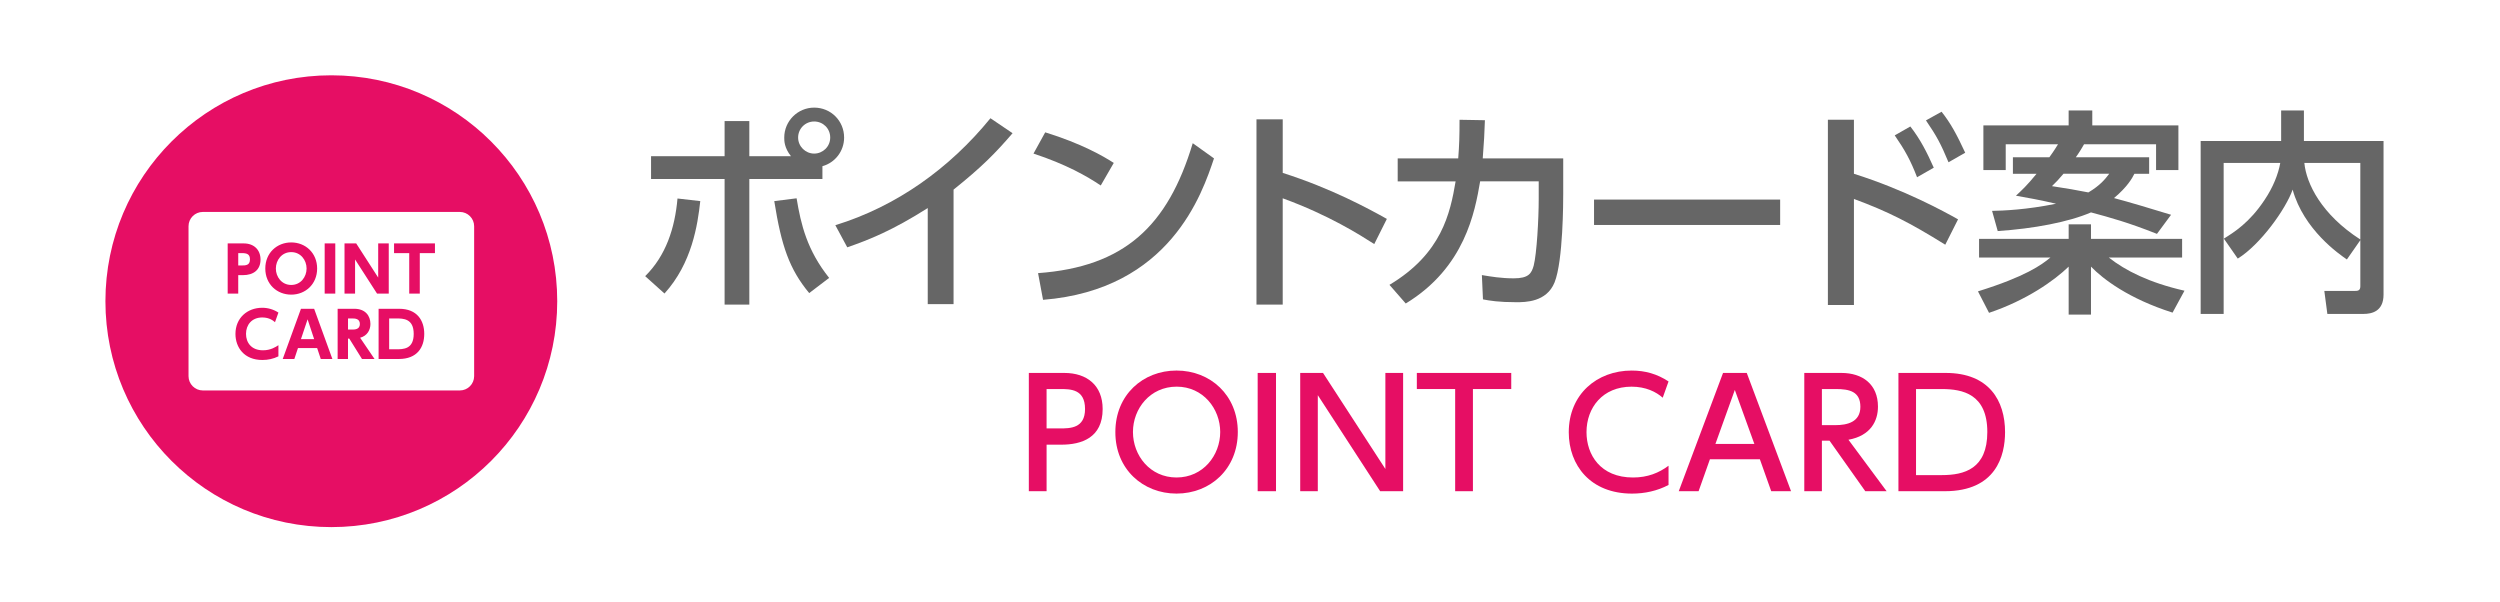 <?xml version="1.0" encoding="utf-8"?>
<!-- Generator: Adobe Illustrator 26.4.1, SVG Export Plug-In . SVG Version: 6.00 Build 0)  -->
<svg version="1.1" baseProfile="tiny" xmlns="http://www.w3.org/2000/svg" xmlns:xlink="http://www.w3.org/1999/xlink" x="0px"
	 y="0px" viewBox="0 0 166 40" overflow="visible" xml:space="preserve">
<g id="フッター">
</g>
<g id="コンテンツ">
</g>
<g id="スライダー1_1_">
</g>
<g id="スライダー0_1_">
</g>
<g id="ヘッダー">
	<rect fill="#FFFFFF" width="166" height="40"/>
	<g>
		<path fill="#666666" d="M42.84,18.337c1.383-1.368,1.974-3.198,2.146-5.157l1.512,0.173c-0.173,1.57-0.547,4.12-2.376,6.136
			L42.84,18.337z M52.52,10.372c-0.446-0.562-0.446-1.022-0.446-1.238c0-1.095,0.893-1.988,1.987-1.988
			c1.109,0,1.988,0.879,1.988,1.988c0,0.907-0.605,1.671-1.44,1.901v0.85h-4.854v8.34h-1.642v-8.34h-4.883v-1.513h4.883V8.039h1.642
			v2.333H52.52z M52.894,13.167c0.288,1.743,0.691,3.442,2.161,5.286l-1.325,1.008c-1.311-1.584-1.844-3.111-2.319-6.107
			L52.894,13.167z M52.995,9.133c0,0.59,0.489,1.065,1.065,1.065s1.066-0.461,1.066-1.065c0-0.605-0.476-1.066-1.066-1.066
			C53.47,8.067,52.995,8.542,52.995,9.133z"/>
		<path fill="#666666" d="M63.316,20.196h-1.714v-6.381c-2.362,1.498-3.889,2.103-5.344,2.607l-0.792-1.469
			c4.076-1.253,7.605-3.789,10.299-7.102l1.469,0.994c-1.138,1.325-2.045,2.247-3.918,3.745V20.196z"/>
		<path fill="#666666" d="M73.09,12.316c-0.922-0.62-2.319-1.412-4.466-2.118l0.778-1.411c2.42,0.749,3.86,1.584,4.552,2.031
			L73.09,12.316z M68.927,18.136c5.719-0.417,8.614-3.111,10.271-8.628l1.411,1.009c-0.777,2.319-2.909,8.714-11.351,9.392
			L68.927,18.136z"/>
		<path fill="#666666" d="M91.251,16.206c-0.951-0.605-2.996-1.916-6.079-3.039v7.058H83.43V7.923h1.743v3.558
			c3.212,1.022,5.675,2.362,6.914,3.054L91.251,16.206z"/>
		<path fill="#666666" d="M92.26,18.914c3.471-2.074,4.033-4.753,4.393-6.871h-3.846v-1.526h4.019
			c0.072-0.922,0.087-1.484,0.087-2.564l1.685,0.029c-0.029,0.922-0.058,1.383-0.144,2.535h5.344v2.376c0,0.403,0,4.437-0.576,5.863
			c-0.533,1.311-1.944,1.311-2.549,1.311c-1.152,0-1.757-0.101-2.204-0.188l-0.072-1.613c0.605,0.101,1.282,0.216,2.117,0.216
			c0.994,0,1.182-0.332,1.325-0.85c0.202-0.792,0.332-3.068,0.332-4.422v-1.167h-3.889c-0.346,2.017-1.008,5.719-4.94,8.11
			L92.26,18.914z"/>
		<path fill="#666666" d="M118.202,13.252v1.686h-12.358v-1.686H118.202z"/>
		<path fill="#666666" d="M129.165,16.249c-2.334-1.455-3.803-2.204-6.064-3.039v7.044h-1.729V7.952h1.729v3.587
			c3.371,1.066,5.963,2.492,6.914,3.025L129.165,16.249z M126.846,8.398c0.663,0.85,1.095,1.7,1.556,2.737l-1.109,0.634
			c-0.432-1.124-0.807-1.801-1.483-2.78L126.846,8.398z M128.92,7.419c0.605,0.763,1.008,1.512,1.57,2.722l-1.109,0.634
			c-0.504-1.21-0.778-1.729-1.498-2.78L128.92,7.419z"/>
		<path fill="#666666" d="M131.337,19.346c3.155-0.979,4.221-1.757,4.812-2.247h-4.739V15.86h5.949v-0.965h1.483v0.965h6.05v1.239
			h-4.869c1.095,0.864,2.679,1.671,5.027,2.204l-0.792,1.455c-2.91-0.922-4.624-2.232-5.416-3.054v3.184h-1.483v-3.184
			c-0.951,0.922-2.795,2.232-5.287,3.068L131.337,19.346z M136.076,10.444c0.346-0.476,0.476-0.706,0.576-0.864h-3.472v1.714h-1.483
			V8.327h5.661V7.333h1.57v0.994h5.718v2.967h-1.483V9.58h-4.782c-0.115,0.202-0.273,0.476-0.547,0.864h4.869v1.095h-0.979
			c-0.144,0.288-0.461,0.864-1.354,1.613c0.936,0.245,2.622,0.749,3.789,1.109l-0.937,1.268c-1.93-0.764-3.097-1.081-4.379-1.426
			c-1.498,0.648-3.832,1.081-6.194,1.239l-0.375-1.34c0.749-0.014,2.262-0.072,4.249-0.475c-1.051-0.245-1.916-0.403-2.665-0.533
			c0.403-0.375,0.706-0.648,1.369-1.455h-1.57v-1.095H136.076z M137.013,11.539c-0.303,0.36-0.49,0.562-0.764,0.821
			c0.937,0.144,1.642,0.259,2.42,0.417c0.792-0.475,1.109-0.878,1.383-1.239H137.013z"/>
		<path fill="#666666" d="M147.665,15.845c0.663-0.417,1.7-1.051,2.708-2.578c0.562-0.835,0.908-1.714,1.037-2.449h-3.759v10.025
			h-1.527V9.364h5.344V7.333h1.512v2.031h5.287v10.198c0,1.123-0.792,1.282-1.325,1.282h-2.406l-0.201-1.527h2.017
			c0.173,0,0.374,0,0.374-0.303v-3.068l-0.893,1.282c-0.504-0.346-2.867-1.973-3.602-4.638c-0.446,1.282-2.146,3.658-3.644,4.58
			L147.665,15.845z M156.725,10.818h-3.716c0.129,1.369,1.138,3.428,3.716,5.084V10.818z"/>
		<path fill="#E60E64" d="M70.671,24.763c1.496,0,2.545,0.822,2.545,2.396c0,1.921-1.417,2.367-2.743,2.367h-0.98v3.09h-1.179
			v-7.853H70.671z M70.374,28.447c0.673,0,1.673,0,1.673-1.288c0-1.327-0.97-1.327-1.673-1.327h-0.881v2.615H70.374z"/>
		<path fill="#E60E64" d="M78.12,24.604c2.258,0,4.07,1.644,4.07,4.08c0,2.446-1.812,4.09-4.07,4.09c-2.218,0-4.07-1.614-4.06-4.09
			C74.06,26.219,75.892,24.604,78.12,24.604z M78.12,31.705c1.773,0,2.902-1.476,2.902-3.021c0-1.535-1.129-3.01-2.892-3.01
			s-2.902,1.456-2.902,3.01C75.228,30.25,76.367,31.705,78.12,31.705z"/>
		<path fill="#E60E64" d="M84.727,24.763v7.853h-1.218v-7.853H84.727z"/>
		<path fill="#E60E64" d="M87.849,24.763l4.14,6.377v-6.377h1.178v7.853h-1.525l-4.14-6.377v6.377h-1.168v-7.853H87.849z"/>
		<path fill="#E60E64" d="M97.801,32.616h-1.178v-6.784h-2.545v-1.069h6.269v1.069h-2.545V32.616z"/>
		<path fill="#E60E64" d="M110.791,32.2c-0.743,0.396-1.584,0.575-2.426,0.575c-2.753,0-4.199-1.872-4.199-4.07
			c0-2.525,1.872-4.1,4.179-4.1c0.901,0,1.693,0.228,2.446,0.723l-0.386,1.08c-0.436-0.386-1.119-0.733-2.07-0.733
			c-1.921,0-2.991,1.396-2.991,3.021c0,1.495,0.921,3.01,3.09,3.01c0.97,0,1.723-0.307,2.357-0.782V32.2z"/>
		<path fill="#E60E64" d="M113.538,30.497l-0.752,2.119h-1.317l2.941-7.853h1.575l2.941,7.853h-1.317l-0.753-2.119H113.538z
			 M116.489,29.477l-1.297-3.585l-1.288,3.585H116.489z"/>
		<path fill="#E60E64" d="M122.271,24.763c1.396,0,2.426,0.752,2.426,2.238c0,0.94-0.475,1.931-1.96,2.198l2.535,3.417h-1.417
			l-2.376-3.357h-0.505v3.357h-1.169v-7.853H122.271z M120.974,25.833v2.396h0.901c0.772,0,1.654-0.198,1.654-1.218
			s-0.733-1.179-1.634-1.179H120.974z"/>
		<path fill="#E60E64" d="M126.055,24.763h3.14c2.881,0,3.941,1.842,3.941,3.932c0,1.555-0.594,3.921-4,3.921h-3.08V24.763z
			 M127.224,31.547h1.713c1.496,0,3.021-0.416,3.021-2.862c0-2.525-1.644-2.852-3.021-2.852h-1.713V31.547z"/>
	</g>
	<g>
		<circle fill="#E60E64" cx="22" cy="20" r="15"/>
		<g>
			<polygon fill="#FFFFFF" points="19.984,22.518 20.859,22.518 20.424,21.203 			"/>
			<path fill="#FFFFFF" d="M19.337,18.921c0.63,0,1.02-0.535,1.02-1.091c0-0.556-0.39-1.09-1.02-1.09c-0.63,0-1.02,0.535-1.02,1.09
				C18.316,18.386,18.706,18.921,19.337,18.921z"/>
			<path fill="#FFFFFF" d="M23.377,21.145h-0.269v0.738h0.265c0.174,0,0.522,0,0.522-0.369
				C23.895,21.15,23.564,21.145,23.377,21.145z"/>
			<path fill="#FFFFFF" d="M16.598,17.225c0-0.357-0.211-0.419-0.551-0.419h-0.228v0.821h0.228
				C16.296,17.627,16.598,17.627,16.598,17.225z"/>
			<path fill="#FFFFFF" d="M26.312,21.145H25.84v2.048h0.452c0.489,0,1.178,0,1.178-1.024C27.469,21.15,26.777,21.145,26.312,21.145
				z"/>
			<path fill="#FFFFFF" d="M30.534,14.073H13.466c-0.522,0-0.948,0.427-0.948,0.948v9.957c0,0.521,0.427,0.948,0.948,0.948h17.069
				c0.522,0,0.948-0.427,0.948-0.948v-9.957C31.483,14.5,31.056,14.073,30.534,14.073z M19.337,16.097
				c0.95,0,1.721,0.701,1.721,1.733c0,1.037-0.776,1.734-1.721,1.734c-0.941,0-1.721-0.688-1.721-1.734
				C17.615,16.789,18.395,16.097,19.337,16.097z M15.118,16.163h1.07c0.672,0,1.111,0.423,1.111,1.07
				c0,0.672-0.448,1.037-1.173,1.037h-0.307v1.227h-0.701V16.163z M17.463,23.26c0.518,0,0.863-0.232,1.024-0.34v0.742
				c-0.344,0.166-0.688,0.241-1.07,0.241c-1.203,0-1.783-0.834-1.783-1.729c0-1.062,0.788-1.738,1.779-1.738
				c0.382,0,0.755,0.112,1.074,0.319l-0.228,0.639c-0.095-0.083-0.357-0.315-0.842-0.315c-0.701,0-1.082,0.493-1.082,1.09
				C16.336,22.75,16.692,23.26,17.463,23.26z M21.299,23.837l-0.241-0.726h-1.273l-0.241,0.726h-0.771l1.211-3.334h0.875
				l1.211,3.334H21.299z M22.263,19.497h-0.705v-3.334h0.705V19.497z M24.036,23.837l-0.842-1.352h-0.087v1.352h-0.688v-3.334h1.111
				c0.722,0,1.066,0.46,1.066,1.008c0,0.394-0.203,0.784-0.684,0.916l0.958,1.41H24.036z M23.577,17.229v2.268h-0.701v-3.334h0.776
				l1.46,2.268v-2.268h0.701v3.334h-0.776L23.577,17.229z M26.483,23.837h-1.344v-3.334h1.364c1.203,0,1.667,0.788,1.667,1.667
				C28.17,23.065,27.702,23.837,26.483,23.837z M28.882,16.806h-1.008v2.691h-0.701v-2.691h-1.008v-0.643h2.716V16.806z"/>
		</g>
	</g>
</g>
<g id="メニュー_x5F_IR">
</g>
<g id="メニュー_x5F_会社情報">
</g>
<g id="メニューSP">
</g>
<g id="メニューSP2">
</g>
</svg>